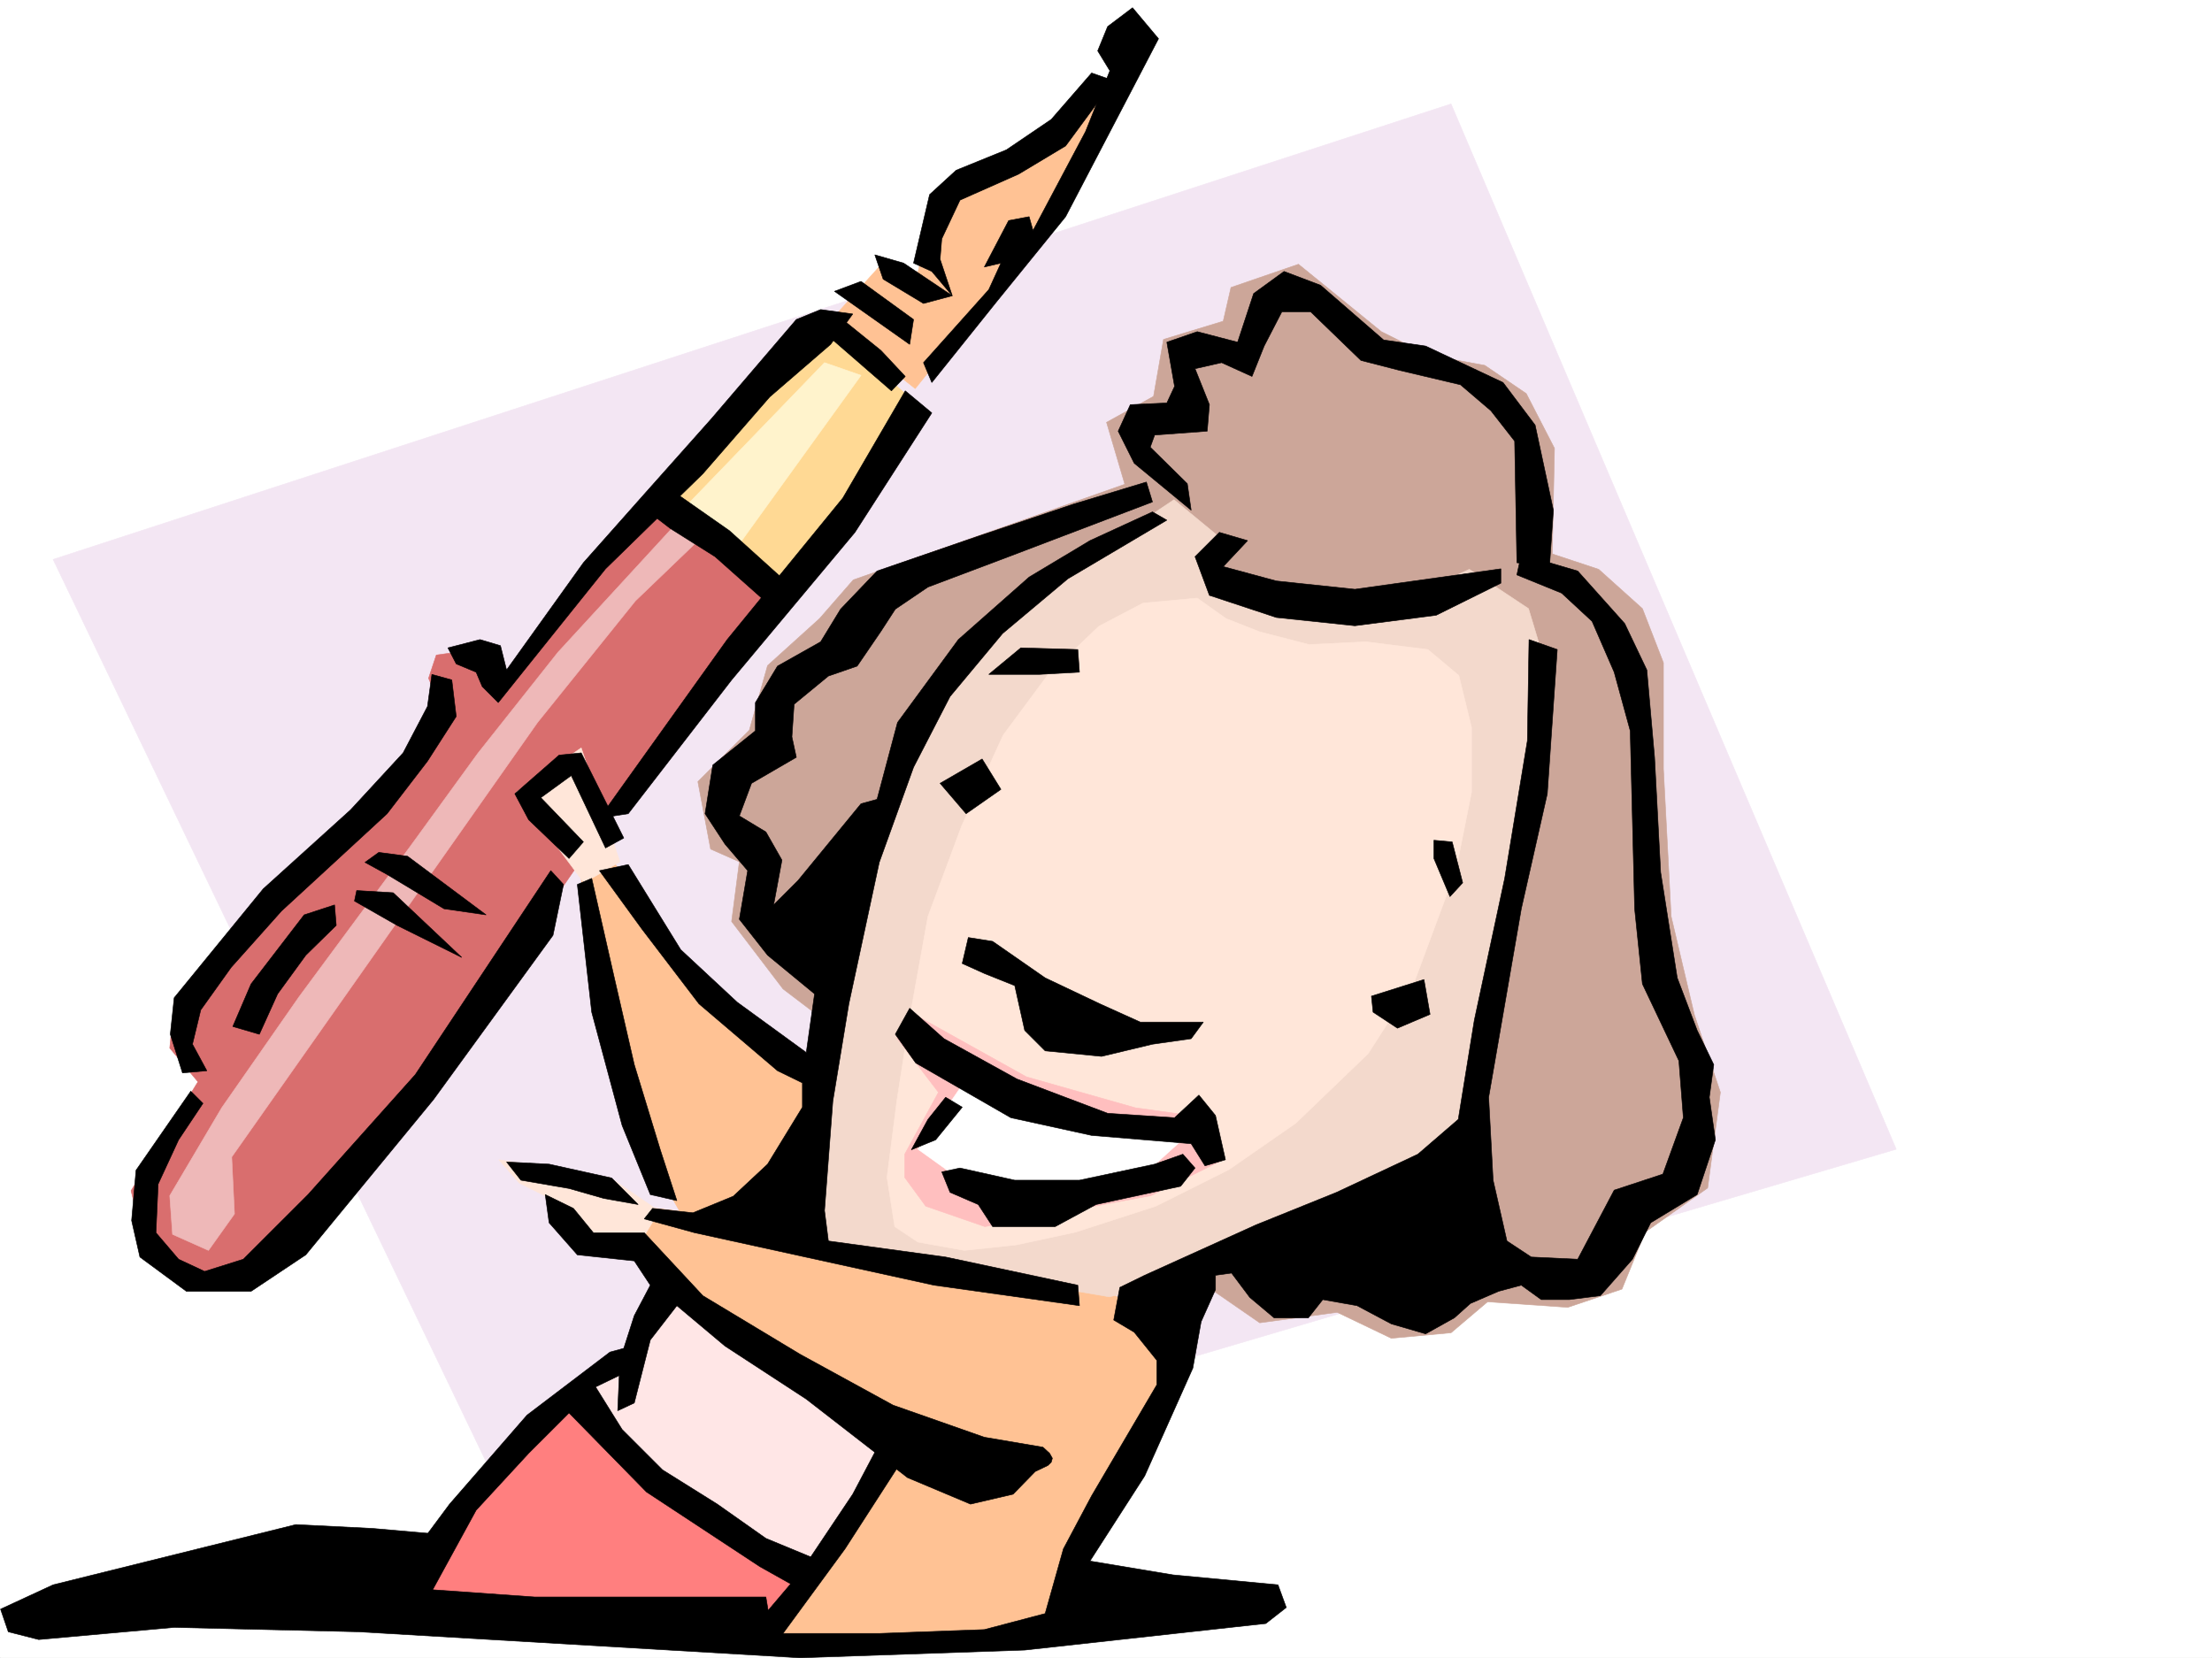 <svg xmlns="http://www.w3.org/2000/svg" width="2997.016" height="2246.668"><rect width="100%" height="100%" fill="#333333" stroke="none"/><defs><clipPath id="a"><path d="M0 0h2997v2244.137H0Zm0 0"/></clipPath></defs><path fill="#fff" d="M0 2246.297h2997.016V0H0Zm0 0"/><g clip-path="url(#a)" transform="translate(0 2.16)"><path fill="#fff" fill-rule="evenodd" stroke="#fff" stroke-linecap="square" stroke-linejoin="bevel" stroke-miterlimit="10" stroke-width=".743" d="M.742 2244.137h2995.531V-2.16H.743Zm0 0"/></g><path fill="#f3e6f3" fill-rule="evenodd" stroke="#f3e6f3" stroke-linecap="square" stroke-linejoin="bevel" stroke-miterlimit="10" stroke-width=".743" d="m71.945 757.992 1894.082-617.191 603.157 1416.394-1851.387 546.778Zm0 0"/><path fill="#d96e6e" fill-rule="evenodd" stroke="#d96e6e" stroke-linecap="square" stroke-linejoin="bevel" stroke-miterlimit="10" stroke-width=".743" d="M878.89 670.371 678.817 940.004l-35.191-59.902-52.473 7.468-10.476 31.477L598.66 961l-45.707 62.91-108.66 112.336-207.543 217.2-6.727 66.667 38.204 45.707-90.633 147.563 20.957 83.87 59.195 41.954 95.172-10.48 108.617-90.633 319.176-462.903 273.504-389.476zm0 0"/><path fill="#eeb8b8" fill-rule="evenodd" stroke="#eeb8b8" stroke-linecap="square" stroke-linejoin="bevel" stroke-miterlimit="10" stroke-width=".743" d="M917.09 708.57 756 883.816l-108.66 137.086-91.375 125.825-150.613 203.75-104.907 150.535-70.422 119.097 3.754 52.434 48.68 21.738 35.23-49.46-3.753-77.145 414.343-588.73L860.902 814.18l95.133-91.375zm0 0"/><path fill="#ffc294" fill-rule="evenodd" stroke="#ffc294" stroke-linecap="square" stroke-linejoin="bevel" stroke-miterlimit="10" stroke-width=".743" d="m1240.016 526.559 217.28-270.414 84.653-175.247-28.465 10.477-62.914 66.668-66.703 53.176-115.387 52.433-24.71 104.868-49.461-10.481-69.676 77.145zm0 0"/><path fill="#ffd994" fill-rule="evenodd" stroke="#ffd994" stroke-linecap="square" stroke-linejoin="bevel" stroke-miterlimit="10" stroke-width=".743" d="m1114.156 435.184-231.55 248.675 171.609 126.567 196.281-256.145zm0 0"/><path fill="#fff3cc" fill-rule="evenodd" stroke="#fff3cc" stroke-linecap="square" stroke-linejoin="bevel" stroke-miterlimit="10" stroke-width=".743" d="m1117.125 491.371-185.8 192.488 70.417 53.176 164.844-228.46zm0 0"/><path fill="#cca699" fill-rule="evenodd" stroke="#cca699" stroke-linecap="square" stroke-linejoin="bevel" stroke-miterlimit="10" stroke-width=".743" d="m2103.148 750.523 3.012-143.066-38.238-74.172-56.188-38.2-77.144-14.233-62.95-31.438-56.187-45.707-56.187-45.668-91.418 31.438-10.516 45.707-80.898 24.71-13.489 77.145-63.695 35.191 24.75 83.907-367.89 129.578-45.708 52.433-70.422 63.653-24.75 87.664-69.675 69.637 17.242 91.378 38.945 17.243-10.48 80.898 69.675 91.375 87.665 66.664 558.191 385.723 104.906-14.23 73.43 35.187 80.898-7.469 49.461-41.953 108.66 7.508 73.43-24.711 31.434-77.184 84.691-59.902 17.242-129.578-35.226-104.863-31.477-133.332-10.48-199.997V898.051l-28.465-73.39-59.195-53.18zm0 0"/><path fill="#ff7f7f" fill-rule="evenodd" stroke="#ff7f7f" stroke-linecap="square" stroke-linejoin="bevel" stroke-miterlimit="10" stroke-width=".743" d="M783.719 1880.008 661.57 1991.637l-122.85 185.726 315.422 28.465 270.492-6.726 20.957-112.336zm0 0"/><path fill="#ffc294" fill-rule="evenodd" stroke="#ffc294" stroke-linecap="square" stroke-linejoin="bevel" stroke-miterlimit="10" stroke-width=".743" d="m829.43 1164.711 80.898 119.098 73.43 83.87 154.363 98.141 456.297 354.286-7.504 59.902-119.14 192.527-31.434 129.578-185.844 20.957-221.031 7.508 38.98-56.187 31.477-87.625-252.508-403.746 13.488-48.68 59.942 6.766-45.707-80.157-56.188-203.75-35.23-185.723zm0 0"/><path fill="#ffe6e6" fill-rule="evenodd" stroke="#ffe6e6" stroke-linecap="square" stroke-linejoin="bevel" stroke-miterlimit="10" stroke-width=".743" d="m896.094 1749.688-35.192 88.402-77.183 41.918 105.648 132.586 210.555 126.566 112.375-203.71zm0 0"/><path fill="#ffe6d9" fill-rule="evenodd" stroke="#ffe6d9" stroke-linecap="square" stroke-linejoin="bevel" stroke-miterlimit="10" stroke-width=".743" d="m893.121 1641.105-66.703-45.707-150.574-23.968 27.722 31.476 49.422 24.711 34.485 62.91 73.43 3.754zm-53.215-473.382-52.433-154.29-87.66 59.903 91.414 122.852zm0 0"/><path fill="#f3d9cc" fill-rule="evenodd" stroke="#f3d9cc" stroke-linecap="square" stroke-linejoin="bevel" stroke-miterlimit="10" stroke-width=".743" d="m1590.668 677.094-168.602 112.375-98.14 90.633-77.184 109.363-48.68 119.058-49.46 136.344-27.723 137.043-17.242 136.344-7.469 130.32 10.48 34.446 122.891 35.23 168.559 20.957 104.906 17.984 126.605-28.464 217.317-115.344 129.617-63.692 17.207-97.359 59.938-231.434 27.722-189.52 10.52-137.042-21-69.676-80.153-53.18-101.894 45.711-119.137-3.011-101.898-20.957-35.227-24.75 17.984-41.918zm0 0"/><path fill="#ffe6d9" fill-rule="evenodd" stroke="#ffe6d9" stroke-linecap="square" stroke-linejoin="bevel" stroke-miterlimit="10" stroke-width=".743" d="m1622.14 810.426-73.43 6.765-59.937 31.434-69.68 66.668-59.937 80.898-56.187 122.852-45.707 122.813-24.008 133.331-17.95 115.344-13.488 104.867 10.48 66.665 31.473 20.956 62.915 11.262 70.457-7.507 80.156-17.243 108.656-35.191 98.887-49.422 90.672-62.91 98.14-94.387 62.953-98.144 56.184-151.278 20.961-104.863V985.71l-17.207-70.418-41.953-35.191-83.95-10.477-77.144 3.711-66.703-17.203-45.707-17.985zm0 0"/><path fill="#ffbfbf" fill-rule="evenodd" stroke="#ffbfbf" stroke-linecap="square" stroke-linejoin="bevel" stroke-miterlimit="10" stroke-width=".743" d="m1240.016 1375.188 150.613 83.906 147.605 41.918 101.895 14.23 17.203 56.188-98.14 48.68-224.786 41.952-80.156-27.722-28.465-38.942v-31.476l45.707-83.871-56.187-73.39zm0 0"/><path fill="#fff" fill-rule="evenodd" stroke="#fff" stroke-linecap="square" stroke-linejoin="bevel" stroke-miterlimit="10" stroke-width=".743" d="m1306.684 1465.82 143.886 52.434 168.563 10.477-70.422 63.656-206.8 35.23-98.142-70.422zm0 0"/><path fill-rule="evenodd" stroke="#000" stroke-linecap="square" stroke-linejoin="bevel" stroke-miterlimit="10" stroke-width=".743" d="m2099.394 767.73 5.243-76.402-24.711-115.348-43.442-57.671-104.906-49.422-56.93-8.25-85.433-74.133-49.461-18.73-41.211 29.953-21.7 65.921-54.702-14.234-41.211 14.234 10.48 59.903-10.48 22.48-49.461 2.23-16.461 35.97 21.699 43.44 77.184 63.657-5.239-35.933-50.203-49.461 5.98-16.461 71.204-5.243 2.968-35.968-19.468-48.68 35.969-8.21 41.21 18.687 16.465-41.172 24.004-46.45h38.946l68.191 65.922 52.434 13.489 82.421 19.472 41.211 35.192 32.22 41.21 3.01 164.766zm-409.062-35.19-33 35.19 71.945 19.47 106.391 11.26 197.805-27.722v19.473l-87.66 43.441-110.145 14.23-106.39-11.222-90.676-29.988-19.47-52.434 32.962-32.922zm-350.648 181.265 43.441-35.97 77.184 2.267 2.226 30.695-54.7 3.008zM1262.5 518.309l87.66-109.364 93.645-115.343 98.926-189.477 26.937-51.691-35.187-41.954-33.747 25.493-13.449 32.922 16.461 26.98-32.96 82.383-71.161 134.074-5.281-18.73-27.719 5.238-32.965 62.953 22.484-5.277-16.46 35.968-88.446 98.887zm0 0"/><path fill-rule="evenodd" stroke="#000" stroke-linecap="square" stroke-linejoin="bevel" stroke-miterlimit="10" stroke-width=".743" d="m1237.75 356.516 21.738-92.864 35.973-32.96 68.191-27.723 60.684-41.172 54.7-62.914 29.948 10.48-65.18 88.367-63.69 38.2-79.415 35.23-24.71 52.43-2.266 27.683 16.5 49.461-27.723-32.96zm-71.164 24.75 71.164 51.648-5.238 33.707-101.895-71.906zm0 0"/><path fill-rule="evenodd" stroke="#000" stroke-linecap="square" stroke-linejoin="bevel" stroke-miterlimit="10" stroke-width=".743" d="m1185.316 345.293 38.985 11.223 65.922 44.218-38.985 10.48-54.66-32.96zm-62.949 110.105 85.434 74.172 18.726-19.511-32.96-35.188-54.7-44.183zM905.828 661.375l82.426 57.676 84.687 76.398-29.988 24.711-74.172-65.922-60.683-38.199-32.22-24.71zm367.895 399.996 56.968-32.96 25.453 41.171-47.195 32.961zm584.425 288.359 71.165-22.48 8.25 47.191-44.184 18.73-33-21.737zm109.402-208.988 14.235 55.445-17.246 18.727-21.738-51.687v-24.711zm-663.84 164.77 8.25-35.192 32.962 5.239 71.164 49.46 74.172 35.192 54.699 24.71h85.434l-16.5 22.485-52.434 7.465-68.934 16.5-76.437-7.504-27.723-27.722-13.488-60.645-41.215-16.5zm0 0"/><path fill-rule="evenodd" stroke="#000" stroke-linecap="square" stroke-linejoin="bevel" stroke-miterlimit="10" stroke-width=".743" d="m1232.512 1366.191 46.449 41.215 98.922 54.66 122.851 46.45 90.676 5.984 32.961-30.695 22.48 27.683 13.493 59.942-27.723 8.25-18.73-29.989-134.856-11.222-109.402-23.969-128.871-74.133-27.723-38.945zm2.265 191.75 22.485-41.175 23.969-29.989 22.48 13.489-35.973 44.183zm0 0"/><path fill-rule="evenodd" stroke="#000" stroke-linecap="square" stroke-linejoin="bevel" stroke-miterlimit="10" stroke-width=".743" d="m1553.207 653.125-98.922 29.992-128.875 43.438-137.082 47.156-49.46 51.691-26.981 44.223-58.453 32.922-29.953 49.46v38.2l-57.711 46.414-10.477 65.922 26.977 41.21 30.734 35.935-11.262 65.921 38.239 48.68 63.656 52.434-11.223 79.41-93.644-68.192-76.442-71.12-71.16-115.344-38.984 8.21 57.714 79.41 77.145 101.114 106.39 90.633 33.743 16.46v32.962l-47.196 77.144-46.488 43.442-54.66 22.484-54.703-5.984-11.262 14.234 68.192 18.727 324.414 71.125 197.062 27.718-2.226-27.718-179.079-38.164-158.863-21.739-5.242-41.21 11.262-148.31 21.699-131.804 41.21-191.746 46.454-128.836 49.46-95.871 71.204-85.395 88.402-74.133 134.114-79.414-19.473-11.222-84.688 38.945-82.425 49.422-95.871 84.652-82.422 112.332-27.723 104.125-21.742 5.98-85.434 104.126-32.96 32.96 11.261-60.683-21.738-38.2-35.973-21.702 16.5-44.18 60.684-35.23-5.985-27.723 2.973-44.184 46.453-38.199 38.98-13.488 32.22-47.156 19.472-29.989 44.223-29.953 109.363-41.21 194.832-74.134zm0 0"/><path fill-rule="evenodd" stroke="#000" stroke-linecap="square" stroke-linejoin="bevel" stroke-miterlimit="10" stroke-width=".743" d="m1300.7 1582.652 74.175 16.5h87.66l101.895-21.742 38.238-13.488 16.465 18.73-19.473 24.711-114.64 24.75-55.446 29.95h-84.652l-19.512-29.95-38.2-16.5-11.222-27.722zm-614.376-8.211 57.672 2.97 84.688 18.73 35.972 35.972-46.488-8.25-47.195-13.492-65.18-11.219zm158.824-438.937-57.675-115.344-29.989 3.008-59.941 52.394 18.73 35.231 54.7 52.434 19.472-22.485-57.672-59.902 41.211-29.988 46.45 98.14zm-62.914 62.91 19.473 173.02 41.211 153.543 38.2 93.644 35.972 8.25-22.48-68.93-35.231-115.347-27.723-120.582-29.949-131.848zm373.133-772.969-43.48-5.98-32.961 13.45L963.543 567.77l-90.676 101.855-82.422 92.863-104.12 145.297-8.255-32.922-27.718-8.25-43.442 11.223 11.223 21.738 26.976 11.223 8.25 19.469 21.704 21.742 33-41.211 112.37-140.059L952.32 641.906l90.633-104.125 82.422-71.16zm0 0"/><path fill-rule="evenodd" stroke="#000" stroke-linecap="square" stroke-linejoin="bevel" stroke-miterlimit="10" stroke-width=".743" d="m1226.527 529.57-84.652 145.297-156.594 191.746-173.097 241.91 38.984-5.98 140.094-181.27 167.074-199.957L1262.5 559.52Zm-713.3 625.406 38.984 5.239 106.39 79.41-56.968-8.25-77.145-46.45-29.992-16.46zm-29.95 51.688 49.461 2.973 92.903 87.664-87.664-43.442-57.711-32.96zm-167.859 184.242 24.754-57.675 71.902-93.606 41.211-13.488 2.27 27.722-41.211 40.43-38.203 52.434-24.75 54.699zm0 0"/><path fill-rule="evenodd" stroke="#000" stroke-linecap="square" stroke-linejoin="bevel" stroke-miterlimit="10" stroke-width=".743" d="m280.23 1450.844-19.472-35.973 11.222-46.41 41.211-57.672 68.192-76.402 65.922-60.684 77.183-71.16 54.7-71.164 38.945-60.645-5.985-49.46-26.976-7.47-5.985 43.442-33 62.914-71.16 77.14-118.394 107.098-120.625 147.563-5.238 49.46 16.5 52.395zm-21.742 27.722 16.504 16.461-33.004 49.422-27.718 59.942-2.973 65.921 30.691 35.934 35.23 16.5 52.434-16.5 87.7-87.625 145.336-162.535 183.574-276.399 17.242 18.727-14.27 68.934-161.836 222.441-173.054 210.473-74.172 49.426h-87.664l-62.95-46.415-11.222-49.46 5.98-68.153zm480.266 140.055 5.242 38.203 38.238 43.438 77.145 8.254 21.738 32.921-21.738 41.212-19.473 60.683-2.972 68.148 22.445-10.476 21.738-85.395 35.973-46.453 65.18 54.703 110.144 71.903 137.125 106.355 85.395 35.93 57.71-13.45 29.95-30.73 17.246-8.25 4.496-4.46 1.484-5.278-3.754-6.723-8.992-8.254-79.414-13.488-123.633-43.437-125.863-68.895-131.844-79.414-79.453-85.355h-68.933l-26.938-32.961zm0 0"/><path fill-rule="evenodd" stroke="#000" stroke-linecap="square" stroke-linejoin="bevel" stroke-miterlimit="10" stroke-width=".743" d="m1226.527 1972.164-81.68 126.566-88.406 120.586-35.226-14.234 62.95-74.133 71.202-106.351 49.422-93.645zm0 0"/><path fill-rule="evenodd" stroke="#000" stroke-linecap="square" stroke-linejoin="bevel" stroke-miterlimit="10" stroke-width=".743" d="m806.945 1879.262 35.973 57.676 54.7 54.699 74.175 46.41 65.922 46.453 74.172 30.691-27.723 38.204-54.7-30.696-153.585-101.113-104.906-107.094-54.7 54.664-71.164 77.14-79.41 145.298-21.738-65.883 65.18-87.664 104.902-120.582 112.375-85.395 29.988-8.21-3.008 32.96zm0 0"/><path fill-rule="evenodd" stroke="#000" stroke-linecap="square" stroke-linejoin="bevel" stroke-miterlimit="10" stroke-width=".743" d="m400.852 2065.77-120.622 29.953-208.285 51.687-71.203 32.961 10.48 30.695 41.212 10.516 183.574-16.5 250.238 5.984 597.918 35.23 304.2-10.48 326.679-35.972 27.723-21.7-11.223-30.734-142.363-13.488-112.41-18.73 74.171-115.344 65.22-146.04 11.222-62.91 19.469-43.441v-19.473l21.742-3.007 24.71 32.96 32.962 27.72h46.449l19.512-24.712 46.449 8.211 46.453 24.711 46.45 13.492 38.944-21.703 21.739-19.469 38.203-16.5 30.73-8.25 26.98 19.508h38.2l41.953-5.277 43.48-49.422 24.712-49.422 62.953-38.203 24.71-74.172-8.25-57.672 6.02-44.183-22.48-46.45-26.98-71.125-22.485-143.066-8.25-155.812-10.477-118.356-29.992-62.914-63.652-71.16-76.442-22.445-5.98 27.722 60.683 24.711 41.211 38.203 29.95 68.895 21.738 79.41 5.984 241.168 10.516 101.855 49.422 104.125 6.023 77.145-27.723 76.402-65.96 21.739-49.422 93.605-62.953-2.973-32.961-21.738-18.727-82.383-6.023-112.375 44.222-255.402 35.23-155.813 13.489-195.46-38.238-13.489-2.23 137.043-30.731 186.508-41.215 192.531-21.7 134.07-54.698 47.157-110.145 51.691-109.402 44.184-150.614 68.187-33.703 16.461-8.254 44.184 27.723 16.5 30.734 38.203v32.961l-88.406 150.535-38.238 71.902-24.711 87.625-82.426 21.739-142.363 5.238h-145.332l-8.25-49.422H724.523l-148.347-10.516 22.484-74.132-93.644-8.25zm0 0"/></svg>
